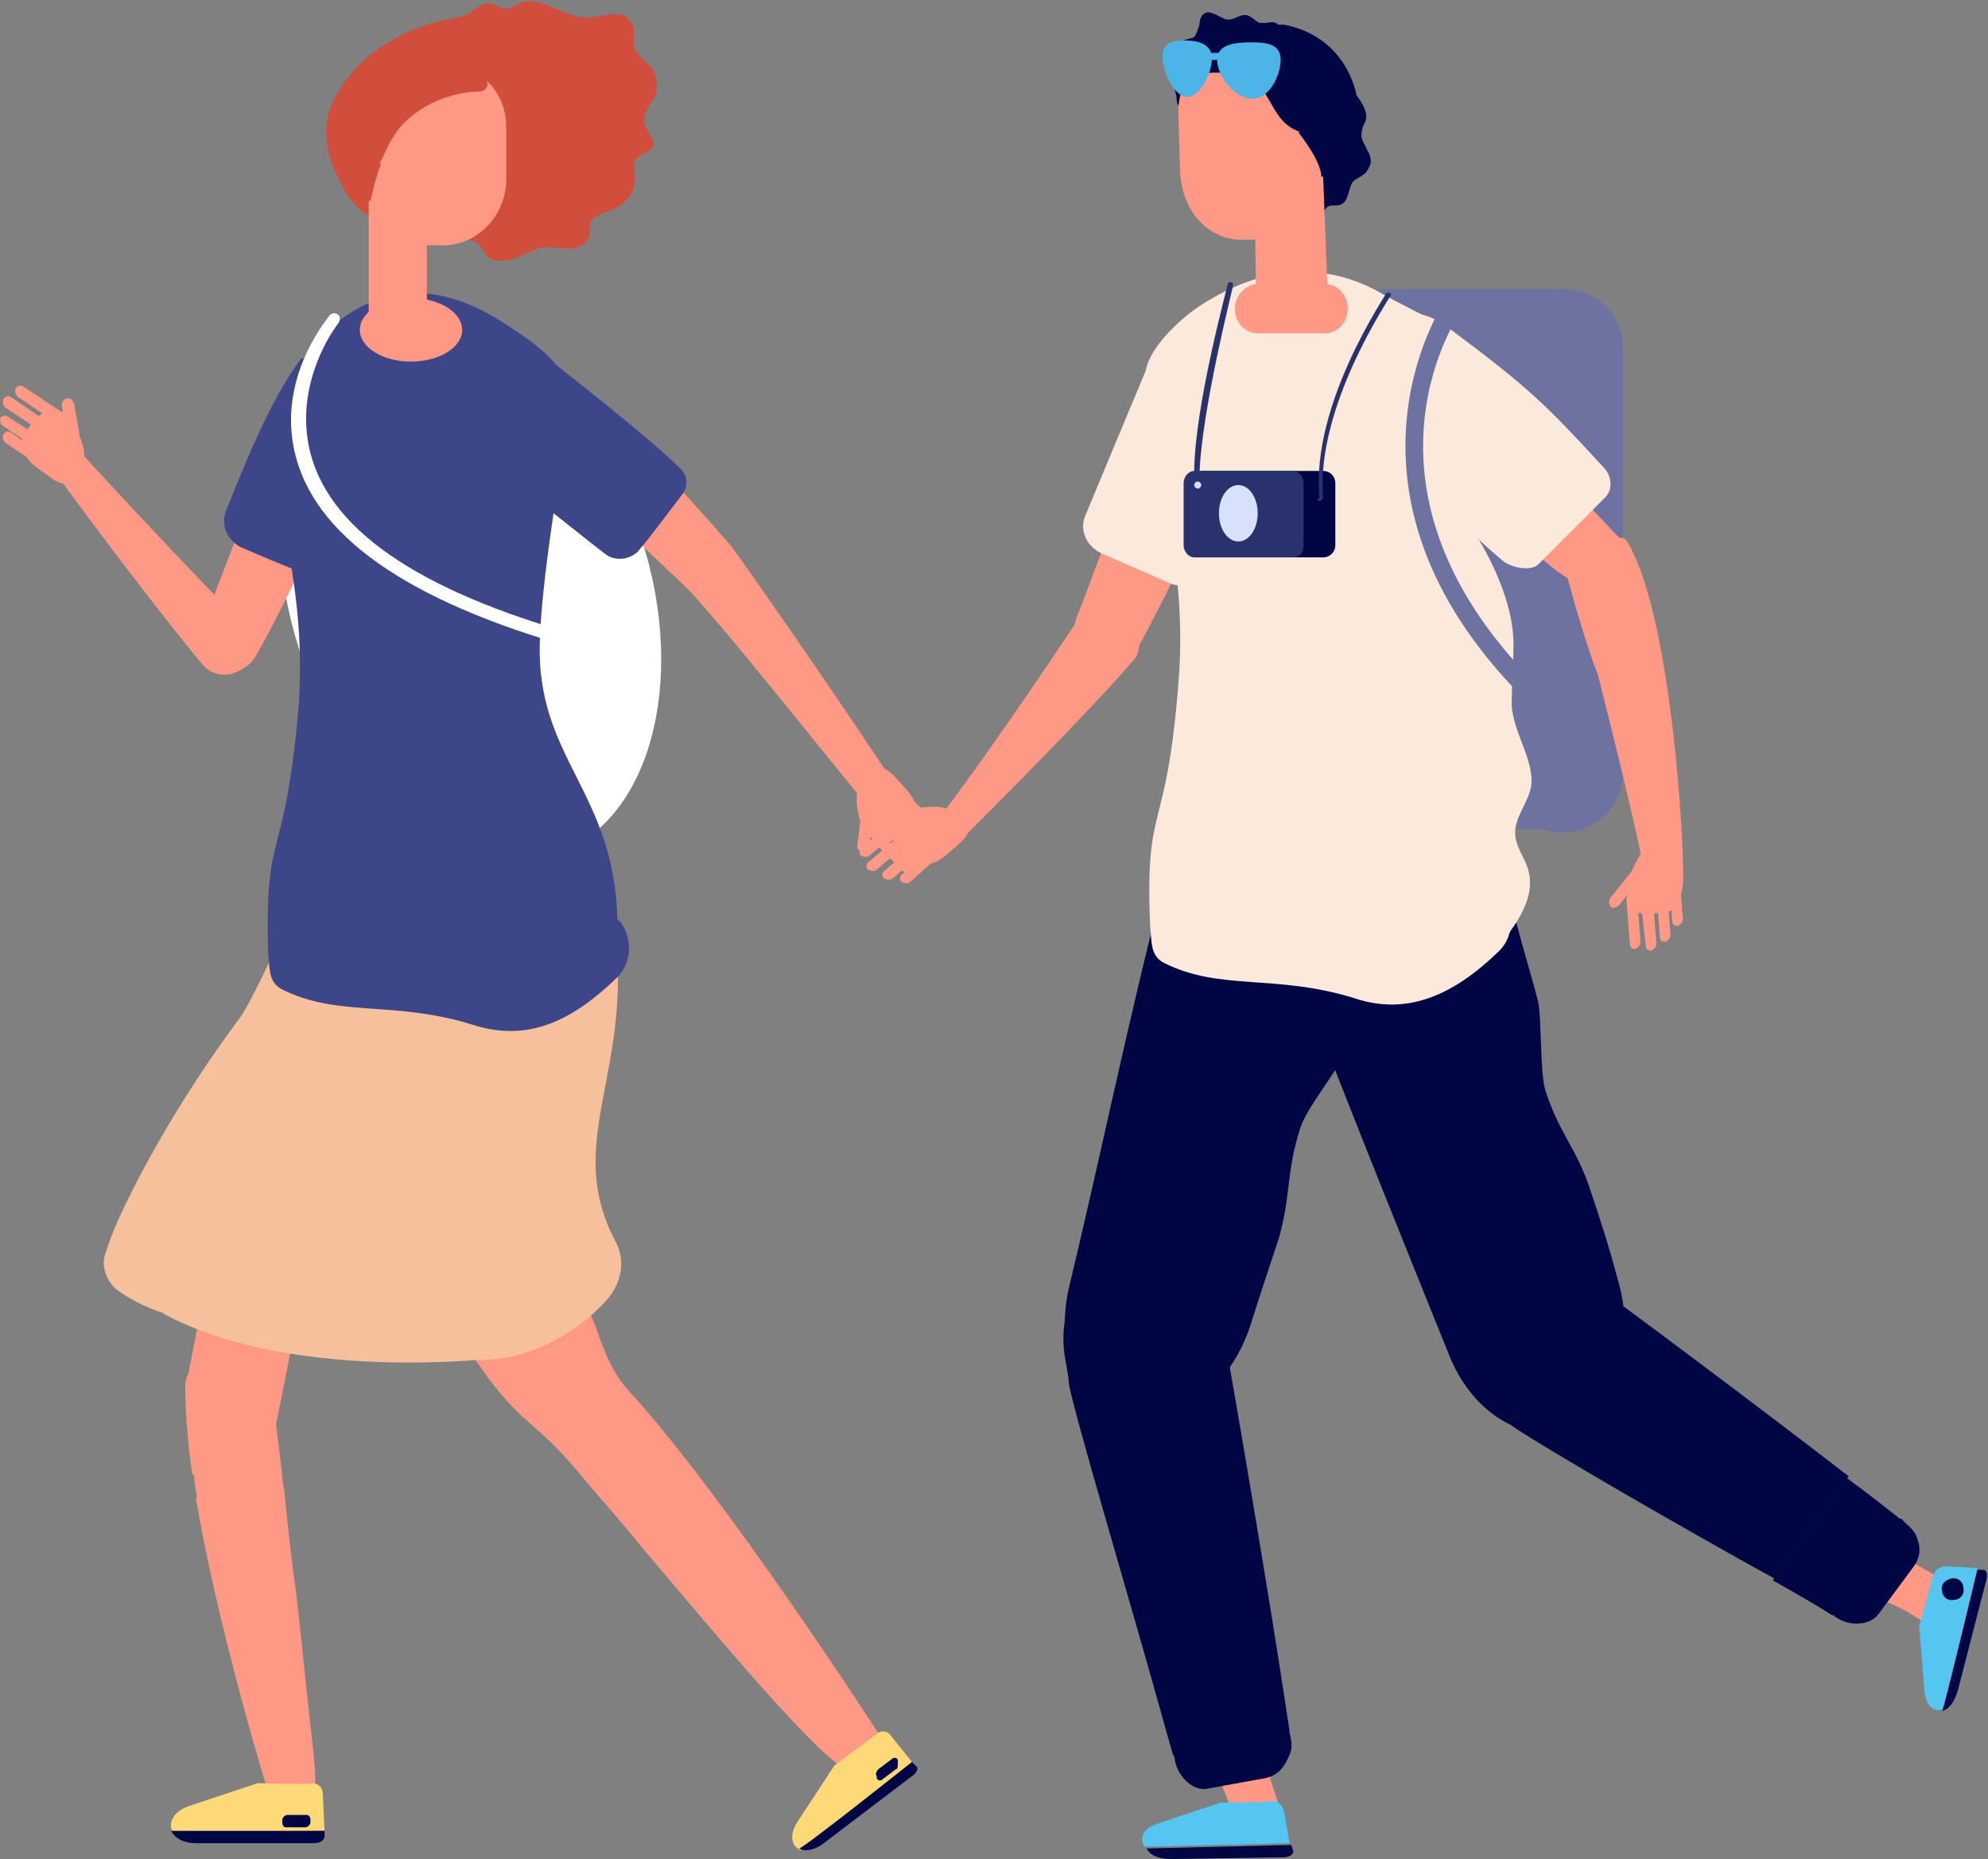 <?xml version="1.0" encoding="utf-8"?>
<!-- Generator: Adobe Illustrator 26.0.1, SVG Export Plug-In . SVG Version: 6.00 Build 0)  -->
<svg version="1.1" id="レイヤー_1" xmlns="http://www.w3.org/2000/svg" xmlns:xlink="http://www.w3.org/1999/xlink" x="0px"
	 y="0px" viewBox="0 0 112.7 105.4" style="enable-background:new 0 0 112.7 105.4;" xml:space="preserve">
<rect x="0" y="0" width="112.7" height="105.4" fill="#808080" stroke="none"/>
<style type="text/css">
	.st0{fill:#FF9985;}
	.st1{fill:#FFD878;}
	.st2{fill:#000543;}
	.st3{fill:#FFFFFF;}
	.st4{fill:#55C5F2;}
	.st5{fill:#FBE9DC;}
	.st6{fill:#6D72A0;}
	.st7{fill:#3D4689;}
	.st8{fill:#F6C09C;}
	.st9{fill:#4DB4E8;}
	.st10{fill:#D14E3D;}
	.st11{fill:#29326D;}
	.st12{fill:#D7E1FC;}
</style>
<g id="a">
</g>
<g id="b">
	<g id="c">
		<g>
			<g>
				<path class="st0" d="M15.7,80.5l0.8-4l-5.3-1.3l-0.6,3.1c-0.1,1.5,0.9,2.9,2.3,2.8h0.8C15,81.1,15.4,81.8,15.7,80.5L15.7,80.5z"
					/>
				<g>
					<path class="st0" d="M15.9,82.8c0.1,0.7,0.1,1.3,0.2,1.6L11.2,85c-0.1-0.5-0.2-1-0.2-1.5L15.9,82.8L15.9,82.8z"/>
					<path class="st0" d="M10.5,78.5c0.1-1.3,1.6-1.9,2.5-1c0.4,0.3,0.8,0.7,1.1,1.1c1,1,1.4,0.2,1.5,1.6c0,0.4,0.2,1.6,0.3,2.7
						l-5,0.7C10.6,81.5,10.5,79.8,10.5,78.5L10.5,78.5z"/>
					<path class="st0" d="M16.1,84.4c0.2,1.9,0.4,4,0.7,6c0.3,2.5,0.5,4.8,0.7,6.5c0.2,2.1,0.6,4.3,0.2,5.4
						c-0.2,0.7-1.1-0.2-1.2-0.2c-0.2,0-0.4,2.1-1.2-0.2c-0.8-2.5-3.1-10.5-4.2-17L16.1,84.4L16.1,84.4z"/>
				</g>
				<g>
					<g>
						<path class="st1" d="M14.6,101.1l-3.9,1.3c-0.9,0.3-1.2,1-0.9,1.5l8.6-0.1l-0.1-2.1c0-0.4-0.3-0.6-0.6-0.6
							C17.7,101.2,14.6,101.1,14.6,101.1z"/>
						<path class="st2" d="M18.4,103.8l0,0.3c0,0.2-0.2,0.4-0.6,0.4l-6.7,0c-0.7,0-1.2-0.3-1.4-0.7L18.4,103.8z"/>
					</g>
					<path class="st2" d="M17.3,103.6l-1.1,0c-0.1,0-0.2-0.1-0.2-0.3v-0.1c0-0.2,0.2-0.3,0.3-0.3l1.1,0c0.1,0,0.2,0.1,0.2,0.3v0.1
						C17.6,103.5,17.4,103.6,17.3,103.6z"/>
				</g>
			</g>
			<g>
				
					<ellipse transform="matrix(0.951 -0.308 0.308 0.951 -9.101 9.872)" class="st3" cx="26.7" cy="33.7" rx="10.2" ry="15.5"/>
				<polygon class="st0" points="70.8,97.1 73,103.9 70.2,104.1 68.8,102.6 69.7,102.3 67.7,97.2 				"/>
				<g>
					<path class="st4" d="M69.2,102.2l-3.6,1.2c-0.9,0.3-1,0.9-0.7,1.3l8.2-0.2l-0.3-1.8c-0.1-0.3-0.3-0.6-0.7-0.6
						C72.2,102.2,69.2,102.2,69.2,102.2z"/>
					<path class="st2" d="M73.2,104.6l0.1,0.3c0.1,0.2-0.2,0.4-0.5,0.4l-6.4,0.1c-0.7,0-1.2-0.2-1.4-0.6L73.2,104.6L73.2,104.6z"/>
				</g>
				<path class="st2" d="M65.8,50.8L78,55.1c-0.7,1.8-1.2,3.5-1.7,4.5c-0.4,1-2.3,3.3-2.6,4.4c-0.8,2.5-0.5,3.7-1.2,6.2
					c-0.4,1.2-1,3-1.6,4.9c-1.2,3.7-4.4,6.1-7.2,5.3c-2.6-0.7-3.9-3.9-3.1-7.4C62.2,66.4,64.2,56.8,65.8,50.8L65.8,50.8z"/>
				<path class="st2" d="M64.3,70.3c2.2-0.4,4.3,1.2,4.8,3.8c0.4,2,2.4,13.7,3.4,20.1c0.3,1.9,0.5,3.3,0.6,3.9c0,0,0,0.1,0,0.1
					c0.1,0.4,0.2,0.9,0,1.3c-0.3,0.7-0.6,1.1-1.3,1.3l-3.3,0.6c-0.8,0.2-1.7-0.6-1.9-1.6c0-0.1,0-0.2-0.1-0.3
					c-0.2-0.7-0.6-2.1-1.1-3.9c-1.6-5.7-4.4-15.1-4.8-17.1c0-0.3-0.1-0.8-0.2-1.4C59.8,74,61.6,70.8,64.3,70.3L64.3,70.3z"/>
				<polygon class="st0" points="105.2,86.8 111.5,90.3 109.6,92.3 108,91.3 103.1,89 				"/>
				<g>
					<path class="st4" d="M108.8,92.2l0.3,3.7c0.1,0.9,0.6,1.2,1.1,1l1.9-8l-1.8-0.1c-0.3,0-0.6,0.2-0.7,0.5L108.8,92.2L108.8,92.2z
						"/>
					<path class="st2" d="M112.1,89h0.3c0.2,0,0.3,0.2,0.2,0.6l-1.6,6.2c-0.2,0.7-0.5,1.1-0.9,1.2C110.2,96.9,112.1,89,112.1,89z"/>
				</g>
				<path class="st2" d="M74.2,56.8l11.7-4.7c0.5,1.9,1,3.5,1.3,4.7c0.2,1,0.1,4,0.4,5c0.8,2.5,1.8,3.3,2.6,5.8c0.4,1.2,1,3,1.5,4.9
					c1.1,3.7-0.1,7.5-2.8,8.5c-2.5,0.9-5.5-0.9-6.8-4.3C79.6,70.5,76.4,62.6,74.2,56.8L74.2,56.8z"/>
				<g>
					<path class="st2" d="M108.6,87c0.3,0.7,0.3,1.2-0.1,1.8l-2,2.7c-0.5,0.7-1.7,0.7-2.4,0.2c-0.1,0-0.1-0.1-0.2-0.2l3.9-5.4
						C108,86.4,108.4,86.6,108.6,87L108.6,87z"/>
					<path class="st2" d="M85.8,80.9c-0.2-0.2-0.6-0.4-1.1-0.8c-2.4-1.8-3.1-5.2-1.5-7.4c1.3-1.8,3.9-2.1,6-0.7
						c1.6,1.1,10.7,7.9,15.6,11.7l-4.2,5.8C95.5,86.7,87.4,82,85.8,80.9L85.8,80.9z"/>
					<path class="st2" d="M104.7,83.8c1.5,1.1,2.6,2,3,2.3c0,0,0.1,0,0.1,0.1l-3.9,5.4c-0.6-0.4-1.8-1.1-3.4-2L104.7,83.8
						L104.7,83.8z"/>
				</g>
				<path class="st2" d="M110.1,90.2c0,0.3,0.3,0.6,0.7,0.5c0.3,0,0.6-0.3,0.5-0.7c0-0.3-0.3-0.6-0.7-0.5
					C110.2,89.6,110,89.9,110.1,90.2z"/>
				<path class="st0" d="M68.9,27.7c-1.4,3.2-3.4,7.3-4.5,9.2c-0.6,1-1.6,1-2.5,0.4v0c-0.7-0.5-1.2-1.4-0.9-2.2
					c0.8-2,2.6-7,3.8-10.1L68.9,27.7L68.9,27.7z"/>
				<path class="st0" d="M53.7,48.1c-0.1-0.2-0.6,0.2-0.7,0c0-0.5-0.4-0.4-0.4-0.9c2.7-3.4,6.8-9.5,8.6-12.2c0.5-0.7,1.7-0.4,2.5,0
					l0,0c0.9,0.5,1.2,1.8,0.5,2.5c-2.6,3-7.6,8-9.7,10.1C54,47.9,54,47.8,53.7,48.1L53.7,48.1z"/>
				<g>
					<path class="st0" d="M50,45.9c0,0.2,0.1,0.3,0.3,0.4l1.7,0.2c0.2,0,0.4-0.1,0.4-0.3c0-0.2-0.1-0.3-0.3-0.4l-1.7-0.2
						C50.2,45.6,50,45.8,50,45.9L50,45.9z"/>
					<path class="st0" d="M52.6,49c-0.3,0.1-0.6,0.1-0.8,0.1c-0.2,0-0.3-0.2-0.4-0.3c-0.3-0.3-0.5-0.7-0.7-1.1
						c-0.2-0.4-0.3-0.8,0.1-1.2c0.3-0.4,0.8-0.6,1.3-0.7c0.9-0.1,1.3-0.1,2,0.2c0.9,0.4,1.2,1.1,0.2,1.9
						C53.7,48.4,53.3,48.9,52.6,49L52.6,49z"/>
					<path class="st0" d="M51.2,46.9l-1.9,1.6c-0.1,0.1-0.3,0.1-0.5,0c-0.1-0.1-0.1-0.3,0-0.4l1.9-1.6c0.1-0.1,0.3-0.1,0.5,0
						C51.3,46.6,51.3,46.8,51.2,46.9z"/>
					<path class="st0" d="M51.6,47.7l-1.9,1.6c-0.1,0.1-0.3,0.1-0.5,0c-0.1-0.1-0.1-0.3,0-0.4l1.9-1.6c0.1-0.1,0.3-0.1,0.5,0
						C51.7,47.4,51.7,47.6,51.6,47.7z"/>
					<path class="st0" d="M52.5,48.2l-1.9,1.6c-0.1,0.1-0.3,0.1-0.5,0c-0.1-0.1-0.1-0.3,0-0.4l1.9-1.6c0.1-0.1,0.3-0.1,0.5,0
						C52.6,47.9,52.6,48.1,52.5,48.2z"/>
					<path class="st0" d="M53.5,48.3L51.6,50c-0.1,0.1-0.3,0.1-0.5,0c-0.1-0.1-0.1-0.3,0-0.4l1.9-1.6c0.1-0.1,0.3-0.1,0.5,0
						C53.6,48,53.6,48.2,53.5,48.3z"/>
				</g>
				<path class="st5" d="M61.5,29.3c0.7-1.7,2.5-6,3.5-8.4c0.3-0.7,1.2-1,1.8-0.6l5.2,3.2c-0.6,1.2-2.8,6.5-4.2,9.1
					c-0.3,0.5-0.9,0.7-1.4,0.5c-1.6-0.7-3-1.3-3.9-1.7C61.6,31,61.2,30.1,61.5,29.3z"/>
				<rect x="71.7" y="16.4" class="st6" width="16.8" height="30.6"/>
				<path class="st5" d="M66.8,38.8c0.6-7.1-1.5-11.6-1.2-15.3c0-0.1,0-0.3,0-0.4c0-0.2,0.1-0.4,0.1-0.6c0.2-0.5-0.9-1.1-0.7-1.7
					c0.4-1.4,2.2-3,3.4-3.7c4.1-2.5,7.6-1.9,10.2-0.3l2.9,1.5c4.1,2.8,0.7,4.1,0.7,4.1c-0.5,3.1-1.6,9-1.6,12.5
					c-0.2,6.6,4.2,8.4,4.4,15.7c0,0,0.1,0.1,0.2,0.2c0.7,1,0.6,2.4-0.3,3.2c-2.5,2.4-5.1,3.6-8.1,2.6c-4.5-1.4-7.6-0.4-10.8-2
					c-0.8-0.4-0.7-1.2-0.8-2.1C64.9,45.3,66.1,47.6,66.8,38.8L66.8,38.8z"/>
				<path class="st6" d="M88.6,47.2c1.8,0,3.4-1.5,3.4-3.3V19.7c0-1.9-1.5-3.3-3.4-3.3s-3.4,1.5-3.4,3.3v24.1
					C85.2,45.7,86.7,47.2,88.6,47.2L88.6,47.2z"/>
				<path class="st0" d="M19,28c-1.4,3.2-3.4,7.3-4.5,9.2c-0.6,1-1.6,1-2.5,0.4v0c-0.7-0.5-1-0.9-0.7-1.7c0.8-2,2.8-7.3,4-10.4
					C15.3,25.4,19,28,19,28z"/>
				<path class="st0" d="M2.7,25.8c0.3-0.1-0.1-0.6,0.1-0.7c0.5,0,0.5-0.3,1-0.3c2.9,3.2,7.6,8.2,9.9,10.5c0.6,0.6,1,1.6,0.4,2.3
					l0,0c-0.7,0.8-1.9,0.9-2.6,0.1c-2.5-3-6.8-8.7-8.5-11.1C2.8,26.1,3,26.2,2.7,25.8L2.7,25.8z"/>
				<g>
					<path class="st0" d="M3.8,22.6c-0.2,0-0.3,0.2-0.3,0.4l0.3,1.7C3.8,24.9,4,25,4.2,25c0.2,0,0.3-0.2,0.3-0.4l-0.3-1.7
						C4.1,22.7,4,22.5,3.8,22.6z"/>
					<path class="st0" d="M1.5,25.9c-0.1-0.2-0.3-0.5-0.3-0.8c0-0.2,0.1-0.3,0.2-0.5c0.2-0.4,0.5-0.7,0.8-1c0.3-0.3,0.7-0.5,1.2-0.3
						c0.5,0.2,0.8,0.6,1,1.1c0.3,0.9,0.5,1.2,0.3,2c-0.2,1-0.8,1.4-1.8,0.7C2.4,26.7,1.8,26.4,1.5,25.9z"/>
					<path class="st0" d="M3.1,23.9L1,22.5c-0.1-0.1-0.2-0.3-0.1-0.5c0.1-0.1,0.3-0.2,0.4-0.1l2.1,1.4c0.1,0.1,0.2,0.3,0.1,0.5
						C3.4,24,3.2,24,3.1,23.9z"/>
					<path class="st0" d="M2.4,24.5l-2.1-1.4c-0.1-0.1-0.2-0.3-0.1-0.5c0.1-0.1,0.3-0.2,0.4-0.1L2.8,24c0.1,0.1,0.2,0.3,0.1,0.5
						C2.8,24.6,2.6,24.6,2.4,24.5z"/>
					<path class="st0" d="M2.2,25.5l-2.1-1.4C0,24,0,23.8,0,23.7c0.1-0.1,0.3-0.2,0.4-0.1L2.6,25c0.1,0.1,0.2,0.3,0.1,0.5
						C2.6,25.6,2.4,25.6,2.2,25.5L2.2,25.5z"/>
					<path class="st0" d="M2.4,26.5l-2.1-1.4c-0.1-0.1-0.2-0.3-0.1-0.5c0.1-0.1,0.3-0.2,0.4-0.1L2.7,26c0.1,0.1,0.2,0.3,0.1,0.5
						C2.7,26.6,2.5,26.6,2.4,26.5z"/>
				</g>
				<path class="st7" d="M12.8,29c0.8-2,2.5-6.4,4.3-8.7l5.5,3.3c-0.5,1.1-2.7,6-4.1,8.4c-0.3,0.5-0.8,0.7-1.3,0.5
					c-1.5-0.6-2.7-1.1-3.6-1.5C12.9,30.6,12.5,29.8,12.8,29L12.8,29z"/>
				<path class="st8" d="M6.6,73.1C6,72.6,5.7,71.7,6,71c0.4-1.3,1-2.5,1.6-3.7c1.7-3.3,3.7-6.5,6-9.6c0.6-0.8,2.3-4.5,2.3-4.5
					l1.6,0.6c5.8-0.1,11.5-0.2,17.3-0.2c-0.2,0.3-0.4,0.6-0.6,0.9c-0.8,2.3-5.5,6.3-7.2,7.9c-5.4,5.3-8,5.6-10.2,11.3
					c-0.3,0.8-1.1,1.4-2,1.5C11.7,75.3,8.6,74.6,6.6,73.1L6.6,73.1z"/>
				<path class="st0" d="M33.2,73.9c0.2,0.4,0.4,0.9,0.6,1.4c0.4,1.2,0.9,2.5,1.8,3.5c5.5,6,14.1,19.3,14.6,20.1
					c-0.1,0.7-0.3,1.2-0.7,1.4s-0.8,0.2-1.5,0c-1.5-0.5-7.4-7.6-11.8-12.8c-1.2-1.5-2.4-2.8-3.3-3.9c-1.3-1.6-2.4-2.5-3.3-3.3
					c-1.4-1.3-2.6-3-3.9-5.2c2.2,0.1,3.2,0.6,5-0.2C31.5,74.6,32.2,74.3,33.2,73.9L33.2,73.9z"/>
				<path class="st8" d="M27.2,77.1c-0.5,0-1-0.3-1.2-0.7c-0.8-1.3-1.4-2.7-2-4.2c-1.4-3.6-2.6-7.2-3.4-10.9
					c-1.2-5.9,0.9-11.1,0.9-11.1c3.9-3.8,6.4-1.9,10.3-5.7c0.1,0.3,0.2,0.7,0.3,1c1.2,2.2,2.8,6.5,2.9,8.7
					c0.4,7.2-2.9,10.9-0.1,16.2c0.6,1.1,0.3,2.4-0.5,3.3C32.5,75.8,29.8,77.1,27.2,77.1z"/>
				<path class="st7" d="M16.9,40.4c0.6-7.1-1.5-11.6-1.2-15.3c0-0.1,0-0.3,0-0.4c0-0.2,0.1-0.4,0.1-0.6c0.1-0.5,0.3-1.2,0.5-1.8
					c0.4-1.4,1.2-2.6,2.3-3.6c3.8-3.4,7.5-2,10.1-0.3l0.9,0.6c4.1,2.8,2.6,4.9,2.6,4.9c-0.5,3.1-1.5,9-1.6,12.5
					c-0.2,6.6,4.2,8.4,4.4,15.7c0,0,0.1,0.1,0.2,0.2c0.7,1,0.6,2.4-0.3,3.2c-2.5,2.4-5,3.6-8.1,2.6c-4.5-1.4-7.6-0.4-10.8-2
					c-0.8-0.4-0.7-1.2-0.8-2.1C15,46.8,16.1,49.2,16.9,40.4L16.9,40.4z"/>
				<path class="st3" d="M19.1,17.8c0.2,0.1,0.2,0.3,0.1,0.5c-0.7,0.9-2.5,3.9-1.6,7.4c1.2,4.6,6.7,8.1,16.2,10.6L33.5,37
					c-9.8-2.6-15.4-6.3-16.7-11c-1.1-3.9,1.1-7.1,1.8-8C18.7,17.8,18.9,17.7,19.1,17.8L19.1,17.8z"/>
				<g>
					<path class="st0" d="M49,48.3c0.2,0,0.3-0.2,0.3-0.3l0.1-1.7c0-0.2-0.1-0.3-0.3-0.3c-0.2,0-0.3,0.2-0.3,0.3L48.6,48
						C48.6,48.2,48.8,48.3,49,48.3z"/>
					<path class="st0" d="M51.9,45.6c0.1,0.3,0.2,0.6,0.1,0.8c0,0.2-0.2,0.3-0.3,0.4c-0.3,0.3-0.6,0.6-1,0.8c-0.3,0.2-0.8,0.3-1.2,0
						c-0.4-0.3-0.7-0.8-0.8-1.3c-0.2-0.9-0.2-1.3,0.1-2c0.4-0.9,1-1.2,1.9-0.3C51.2,44.6,51.7,45,51.9,45.6L51.9,45.6z"/>
					<path class="st0" d="M49.9,47.2l1.8,1.8c0.1,0.1,0.1,0.3,0,0.5c-0.1,0.1-0.3,0.1-0.4,0l-1.8-1.8c-0.1-0.1-0.1-0.3,0-0.5
						C49.6,47.1,49.8,47.1,49.9,47.2L49.9,47.2z"/>
					<path class="st0" d="M50.7,46.7l1.8,1.8c0.1,0.1,0.1,0.3,0,0.5c-0.1,0.1-0.3,0.1-0.4,0l-1.8-1.8c-0.1-0.1-0.1-0.3,0-0.5
						S50.5,46.6,50.7,46.7z"/>
					<path class="st0" d="M51.1,45.8l1.8,1.8c0.1,0.1,0.1,0.3,0,0.5c-0.1,0.1-0.3,0.1-0.4,0l-1.8-1.8c-0.1-0.1-0.1-0.3,0-0.5
						C50.8,45.6,51,45.6,51.1,45.8z"/>
					<path class="st0" d="M51.2,44.8l1.8,1.8c0.1,0.1,0.1,0.3,0,0.5s-0.3,0.1-0.4,0l-1.8-1.8c-0.1-0.1-0.1-0.3,0-0.5
						C50.8,44.6,51,44.6,51.2,44.8z"/>
				</g>
				<path class="st0" d="M39.1,31.2L39.1,31.2c0.7-0.7,2-0.7,2.6,0.1c2,2.8,6.7,9.6,8.9,13c-0.4,0.4-1,0.9-1.5,1.3
					C46,41.8,40.9,35.4,39,33.4C38.4,32.8,38.5,31.9,39.1,31.2L39.1,31.2z"/>
				<path class="st0" d="M34.5,23.3c2.4,2.5,5.5,6,6.9,7.6c0.8,0.9,0.3,1.9-0.6,2.4l0,0c-0.7,0.4-1.2,0.6-1.9,0
					c-1.6-1.5-5.7-5.4-8.1-7.7C30.7,25.7,34.5,23.3,34.5,23.3z"/>
				<path class="st7" d="M34.3,31.4c-1.7-1.3-6.6-5.3-7.8-6l4.4-5.2c1,0.8,5.8,4.5,7.7,6.4c0.4,0.4,0.4,1,0.1,1.4
					c-1,1.3-1.8,2.4-2.4,3.1C35.9,31.7,34.9,31.9,34.3,31.4L34.3,31.4z"/>
				<path class="st0" d="M20.4,18.7c0,1,1.3,1.8,2.9,1.8s2.9-0.8,2.9-1.8s-1.3-1.8-2.9-1.8S20.4,17.7,20.4,18.7z"/>
				<g>
					<g>
						<path class="st1" d="M47.3,100.1l-2.1,3.2c-0.5,0.8-0.3,1.4,0.2,1.6l6.3-5l-1.2-1.5c-0.2-0.3-0.6-0.3-0.8-0.1L47.3,100.1
							L47.3,100.1z"/>
						<path class="st2" d="M51.7,99.9l0.2,0.2c0.2,0.1,0.1,0.4-0.2,0.6l-5,3.8c-0.5,0.4-1.1,0.5-1.4,0.3
							C45.4,104.9,51.7,99.9,51.7,99.9z"/>
					</g>
					<path class="st2" d="M50.8,100.3l-0.8,0.6c-0.1,0.1-0.3,0-0.3-0.1l0-0.1c-0.1-0.1,0-0.3,0.1-0.4l0.8-0.6c0.1-0.1,0.3,0,0.3,0.1
						l0,0.1C50.9,100.1,50.9,100.3,50.8,100.3z"/>
				</g>
				<g>
					<g>
						<path class="st2" d="M66.5,3.5c0-0.5,0.1-1,0.6-1.2c0.2-0.1,0.4-0.1,0.6-0.2C67.8,2,67.9,1.7,68,1.4C68,1,68.2,0.7,68.5,0.7
							c0.3,0,0.7,0.3,1,0.4c0.5,0.1,0.8-0.4,1.3-0.2c0.2,0.1,0.4,0.3,0.6,0.4c0.1,0,0.1,0,0.2,0h0.1c0.2,0,0.4-0.1,0.6,0
							c0.1,0,0.1,0.1,0.2,0.1c0.1,0,0.2,0,0.3,0c3.6,0.7,4.1,4,4.1,4c0.3,0.4,0.7,1,0.5,1.5c-0.1,0.2-0.2,0.4-0.2,0.6
							c-0.1,0.4,0.2,0.7,0.3,1c0.2,0.3,0.3,0.7,0.1,1C77.4,10,77,10,76.7,10.3c-0.3,0.4-0.2,1.1-0.7,1.3c-0.2,0.1-0.5,0-0.7,0.1
							c-0.2,0.1-0.3,0.4-0.4,0.6l0-2.5c0.3-0.1,0.8-0.3,0.9-0.7C75.9,8.6,75.6,8.1,75,8c0,0-0.1,0-0.1,0c0,0-0.7,0.1-0.7,0.1
							c-2.5-0.6-1.6-3-3.8-3.6c-1.4-0.4-2.3-0.2-2.8,0c-0.3,0.5-0.5,1-0.6,1.6h-0.1c-0.2-0.2-0.2-0.4-0.2-0.6
							C66.5,4.7,66.4,4.1,66.5,3.5L66.5,3.5z"/>
						<path class="st0" d="M71.2,16.2l4.1,1.3L75,9.8C75,9.4,74.7,9,74.3,9l-2.6,0.1c-0.4,0-0.7,0.4-0.6,0.8L71.2,16.2L71.2,16.2z"
							/>
						<g>
							<path class="st0" d="M70.1,4.2c2.3,0.4,1.6,3,4.1,3.4l0.8-0.2c0.6,0,1,0.6,1,1.2c0,0.7-0.4,1.3-1,1.3
								c-0.1,0.4-0.2,0.9-0.3,1.2c-0.7,1.5-2.3,2.5-4,2.5c-2.2,0.1-3.7-1.6-3.8-3.9l-0.1-3.3c0,0,0-0.1,0-0.1c0-0.7,0.2-1.3,0.5-1.9
								C67.7,4.2,68.6,4,70.1,4.2L70.1,4.2z"/>
						</g>
					</g>
				</g>
				<path class="st5" d="M83.6,27.2c-0.2,0.8-0.5,1.5-0.4,2.3c0.1,0.6,0.4,0.7,0.7,1.2c1,1.7,1.9,3.9,1.9,5.8c0,1.2-0.1,2.3-0.1,3.5
					c0.1,1.6,1.3,3.1,1.1,4.6c-0.2,1-1,1.8-0.9,2.8c0.1,0.7,0.5,1.2,0.7,1.8c0.6,1.8-0.9,3.6-2.2,5.1c-0.8-4.8-2.3-9.5-4.6-13.9
					c-0.7-1.3-1.4-2.6-1.9-4c-0.4-1.4-0.5-2.9,0.1-4.3c0.3-0.8,0.9-1.4,1.2-2.2c0.6-1.8-0.4-3.8-0.7-5.6c0-0.3-0.1-0.6,0.1-0.8
					c0.2-0.3,0.7-0.4,1-0.6c0.5-0.4,0.4-1.1,0.1-1.7c-0.2-0.5-0.6-1.1-0.4-1.7c0.2-0.8,1.5-1,2.2-0.6c0.6,0.3,1,1.3,1.3,1.8
					C83.7,22.8,84.2,25,83.6,27.2L83.6,27.2z"/>
				<path class="st0" d="M75.1,18.9h-3.8c-0.7,0-1.3-0.6-1.3-1.4l0,0c0-0.7,0.6-1.4,1.3-1.4h3.8c0.7,0,1.3,0.6,1.3,1.4l0,0
					C76.4,18.3,75.8,18.9,75.1,18.9z"/>
				<g>
					<path class="st9" d="M69,3.4c0,0.9,1,2.2,2,2.2s1.6-1.4,1.6-2.2S72,2.4,71,2.4S69,2.5,69,3.4L69,3.4z"/>
					<path class="st9" d="M68.7,3.3c0,0.9-0.7,2.2-1.4,2.2s-1.4-1.4-1.4-2.3s0.8-0.9,1.4-0.9S68.7,2.5,68.7,3.3z"/>
					<rect x="68.5" y="3" class="st9" width="0.9" height="0.4"/>
				</g>
				<g>
					<path class="st0" d="M84.7,23l7.2,7.6c0.6,0.6,0.4,1.3-0.1,1.9c-1.3,1.2-2.6,0.7-4-0.5l-6.9-5.5L84.7,23z"/>
					<path class="st5" d="M82,18.5c4.7,3.5,5.6,4.4,9,8.1c0.4,0.5,0.4,1.2,0,1.6l-3.8,3.8c-0.4,0.4-1.5,0.2-2-0.2
						c-3.2-2.7-5.5-5.6-7.7-7.5C73.9,21.4,78.2,15.7,82,18.5L82,18.5z"/>
					<g>
						<path class="st0" d="M91.3,51.4c0.1,0.1,0.3,0.1,0.5-0.1l1.2-1.5c0.1-0.2,0.1-0.4,0-0.5c-0.1-0.1-0.3-0.1-0.5,0.1l-1.2,1.5
							C91.2,51,91.2,51.3,91.3,51.4z"/>
						<path class="st0" d="M95.3,50.7c-0.1,0.3-0.2,0.6-0.4,0.8c-0.1,0.1-0.3,0.2-0.5,0.2c-0.4,0.1-0.8,0.1-1.2,0.1
							c-0.4,0-0.8-0.2-0.9-0.8c-0.1-0.5,0-1.1,0.2-1.6c0.4-0.9,0.6-1.2,1.3-1.7c0.8-0.6,1.5-0.4,1.6,0.9
							C95.4,49.4,95.5,50,95.3,50.7L95.3,50.7z"/>
						<path class="st0" d="M92.8,50.8l0.2,2.6c0,0.2-0.1,0.3-0.3,0.4c-0.2,0-0.3-0.1-0.3-0.3L92.2,51c0-0.2,0.1-0.3,0.3-0.4
							C92.6,50.5,92.8,50.6,92.8,50.8z"/>
						<path class="st0" d="M93.7,50.9l0.2,2.6c0,0.2-0.1,0.3-0.3,0.4c-0.2,0-0.3-0.1-0.3-0.3L93,51c0-0.2,0.1-0.3,0.3-0.4
							S93.6,50.7,93.7,50.9z"/>
						<path class="st0" d="M94.5,50.4l0.2,2.6c0,0.2-0.1,0.3-0.3,0.4c-0.2,0-0.3-0.1-0.3-0.3l-0.2-2.6c0-0.2,0.1-0.3,0.3-0.4
							C94.3,50.1,94.5,50.2,94.5,50.4z"/>
						<path class="st0" d="M95.2,49.5l0.2,2.6c0,0.2-0.1,0.3-0.3,0.4c-0.2,0-0.3-0.1-0.3-0.3l-0.2-2.6c0-0.2,0.1-0.3,0.3-0.4
							C95.1,49.2,95.2,49.3,95.2,49.5z"/>
					</g>
					<path class="st0" d="M93.1,48.8c-0.7-3.3-1.5-6.5-2.5-10.5c-0.6-1.5-1.5-4.6-1.8-5.8c0,0-0.1-0.1,0.7-0.6
						c1.7-1,2.4-1.9,2.8-1.1c2,3.4,2.9,12.7,3.1,17.7L93.1,48.8L93.1,48.8z"/>
				</g>
				<path class="st6" d="M87.2,40.3c0.1,0,0.3,0,0.4-0.2c0.2-0.2,0.2-0.5,0-0.8c-11.7-11.2-5.1-21.2-4.8-21.6
					c0.2-0.2,0.1-0.6-0.1-0.7c-0.2-0.2-0.6-0.1-0.8,0.1c-0.1,0.1-7.4,11.1,5,23C86.9,40.3,87.1,40.3,87.2,40.3L87.2,40.3z"/>
				<path class="st10" d="M21,3c0,0.1,0,0.1,0,0.2c1.2-1.1,2.9-1.9,4.9-2.2c0,0,0.3-0.1,0.4-0.1c0.5-0.2,1-0.8,1.5-0.7
					c0.3,0,0.5,0.3,0.8,0.3c0.3,0,0.6-0.2,0.8-0.3c1.2-0.5,2.4,0.7,3.7,0.8c1,0,2.2-0.6,2.7,0.3c0.3,0.4,0,1,0.2,1.5
					c0.2,0.4,0.5,0.6,0.8,0.9c0.5,0.5,0.6,1.4,0.2,2c-0.2,0.3-0.5,0.7-0.5,1.1c0,0.6,0.7,1,0.5,1.5c-0.2,0.4-0.7,0.4-0.9,0.7
					C35.8,9.2,36,9.7,36,10.2c0,0.7-0.5,1.3-1.1,1.6c-0.6,0.3-1.4,0.4-1.5,1c0,0.2,0.1,0.4,0,0.6c-0.1,0.4-0.6,0.7-1.1,0.7
					s-1-0.1-1.4-0.1c-0.6,0.1-1.1,0.4-1.6,0.6c-0.5,0.2-1.2,0.3-1.6,0c-0.3-0.3-0.4-0.7-0.8-0.9c-0.9-0.6-2.1-0.1-3.1-0.9
					c-0.5-0.4-0.9-1-1-1.7c0,0,0-0.1,0-0.1c-0.9-0.5-1.6-1-2.2-1.7c0,0.1-0.1,0.1-0.1,0.2L21,3L21,3z"/>
				<path class="st10" d="M29.9,8.2c0.2-0.4,0.2-1,0.1-1.4c0,0,0,0,0-0.1c-0.1-0.4-0.4-0.8-0.6-1.2c-0.4-0.7-0.6-1.4-1.1-2
					c-0.2-0.2-0.4-0.4-0.6-0.6c-0.3-0.2-0.7-0.4-1.1-0.3c-0.1-0.1-0.1-0.2-0.2-0.2c-0.5-0.4-1.1-0.7-1.8-0.7c-0.1,0-0.3,0-0.4,0
					c-0.7,0-1.4,0.3-2,0.6c0,0-2.2,1.1-3.3,3.4c-0.5,1-0.5,2.1-0.2,3.2c1.4,4.1,3.2,3.8,4.3,3.1c0.6-0.4-0.6,0.1-0.2-0.6
					c0.1,0.1,0.3,0.1,0.4,0.2c-0.1,0-0.1,0.1-0.1,0.1c0,0.1,0.4,0.1,0.5,0.1c0.2,0,0.5,0,0.7-0.1c0.6,0,1.5,0.5,2.1,0.6
					c0.8,0.1,1.2-0.1,1.8-0.5s1.2-1.4,1.3-2.2c0-0.3,0-0.6,0.1-0.8C29.5,8.6,29.7,8.4,29.9,8.2z"/>
				<g>
					<path class="st0" d="M28.7,10.3l0-3.1c0-1-0.4-2-1.1-2.6c0,0.1,0.1,0.3,0,0.3c-0.1,0.3-0.4,0.3-0.7,0.3c-2.5,0.2-4,1.6-4.5,2.4
						c-0.5,0.7-0.7,1.5-1.2,2.2c-0.3,0.4-0.6,0.7-1,1c0.2,0.2,0.4,0.4,0.7,0.4v1.9l0,5.4c0,0.4,0.2,0.7,0.5,0.7l2.2,0
						c0.3,0,0.6-0.3,0.6-0.7l0-4.6c0.2,0,0.3,0,0.5,0C26.9,14.1,28.6,12.4,28.7,10.3L28.7,10.3z"/>
				</g>
				<g>
					<g>
						<g>
							<path class="st2" d="M68.2,26.7h6.8c0.4,0,0.7,0.3,0.7,0.7v3.5c0,0.4-0.3,0.7-0.7,0.7h-6.8c-0.4,0-0.7-0.3-0.7-0.7v-3.5
								C67.5,27,67.8,26.7,68.2,26.7z"/>
							<path class="st11" d="M67.7,26.7h5.6c0.3,0,0.6,0.3,0.6,0.7v3.5c0,0.4-0.2,0.7-0.6,0.7h-5.6c-0.3,0-0.6-0.3-0.6-0.7v-3.5
								C67.1,27,67.4,26.7,67.7,26.7z"/>
						</g>
						<path class="st12" d="M69.1,29.1c0,0.9,0.5,1.6,1.1,1.6s1.1-0.7,1.1-1.6s-0.5-1.6-1.1-1.6S69.1,28.2,69.1,29.1z"/>
					</g>
					<path class="st12" d="M67.9,27.3c0.1,0,0.2,0.1,0.2,0.2s-0.1,0.2-0.2,0.2s-0.2-0.1-0.2-0.2S67.8,27.3,67.9,27.3z"/>
				</g>
				<path class="st11" d="M74.8,28.4c0.1,0,0.2-0.1,0.2-0.2c-0.4-5.2,3.8-11.3,3.8-11.4c0.1-0.1,0-0.2,0-0.2s-0.2,0-0.2,0
					c0,0.1-4.3,6.3-3.8,11.6C74.6,28.4,74.7,28.4,74.8,28.4L74.8,28.4z"/>
				<path class="st11" d="M67.8,27.1c0.1,0,0.2-0.1,0.2-0.2c0.1-3.6,1.9-10.6,1.9-10.7c0-0.1,0-0.2-0.1-0.2c-0.1,0-0.2,0-0.2,0.1
					c0,0.1-1.9,7-1.9,10.7C67.6,27,67.7,27.1,67.8,27.1L67.8,27.1L67.8,27.1z"/>
				<path class="st8" d="M29.1,76.9c0,0-12.1,1.7-19.8-2.4l11.6-12.4C20.9,62.1,29.1,76.9,29.1,76.9z"/>
			</g>
		</g>
	</g>
</g>
<path class="st10" d="M21,11.4c0,0,0.3-1.4,0.6-2.1h-1.8v1.8L21,11.4z"/>
<path class="st2" d="M73.6,7.5c0,0,1.3,1.6,1.3,2.5l0.8,0.1l0.9-1.8l-0.7-1l-1.3,0L73.6,7.5z"/>
</svg>
